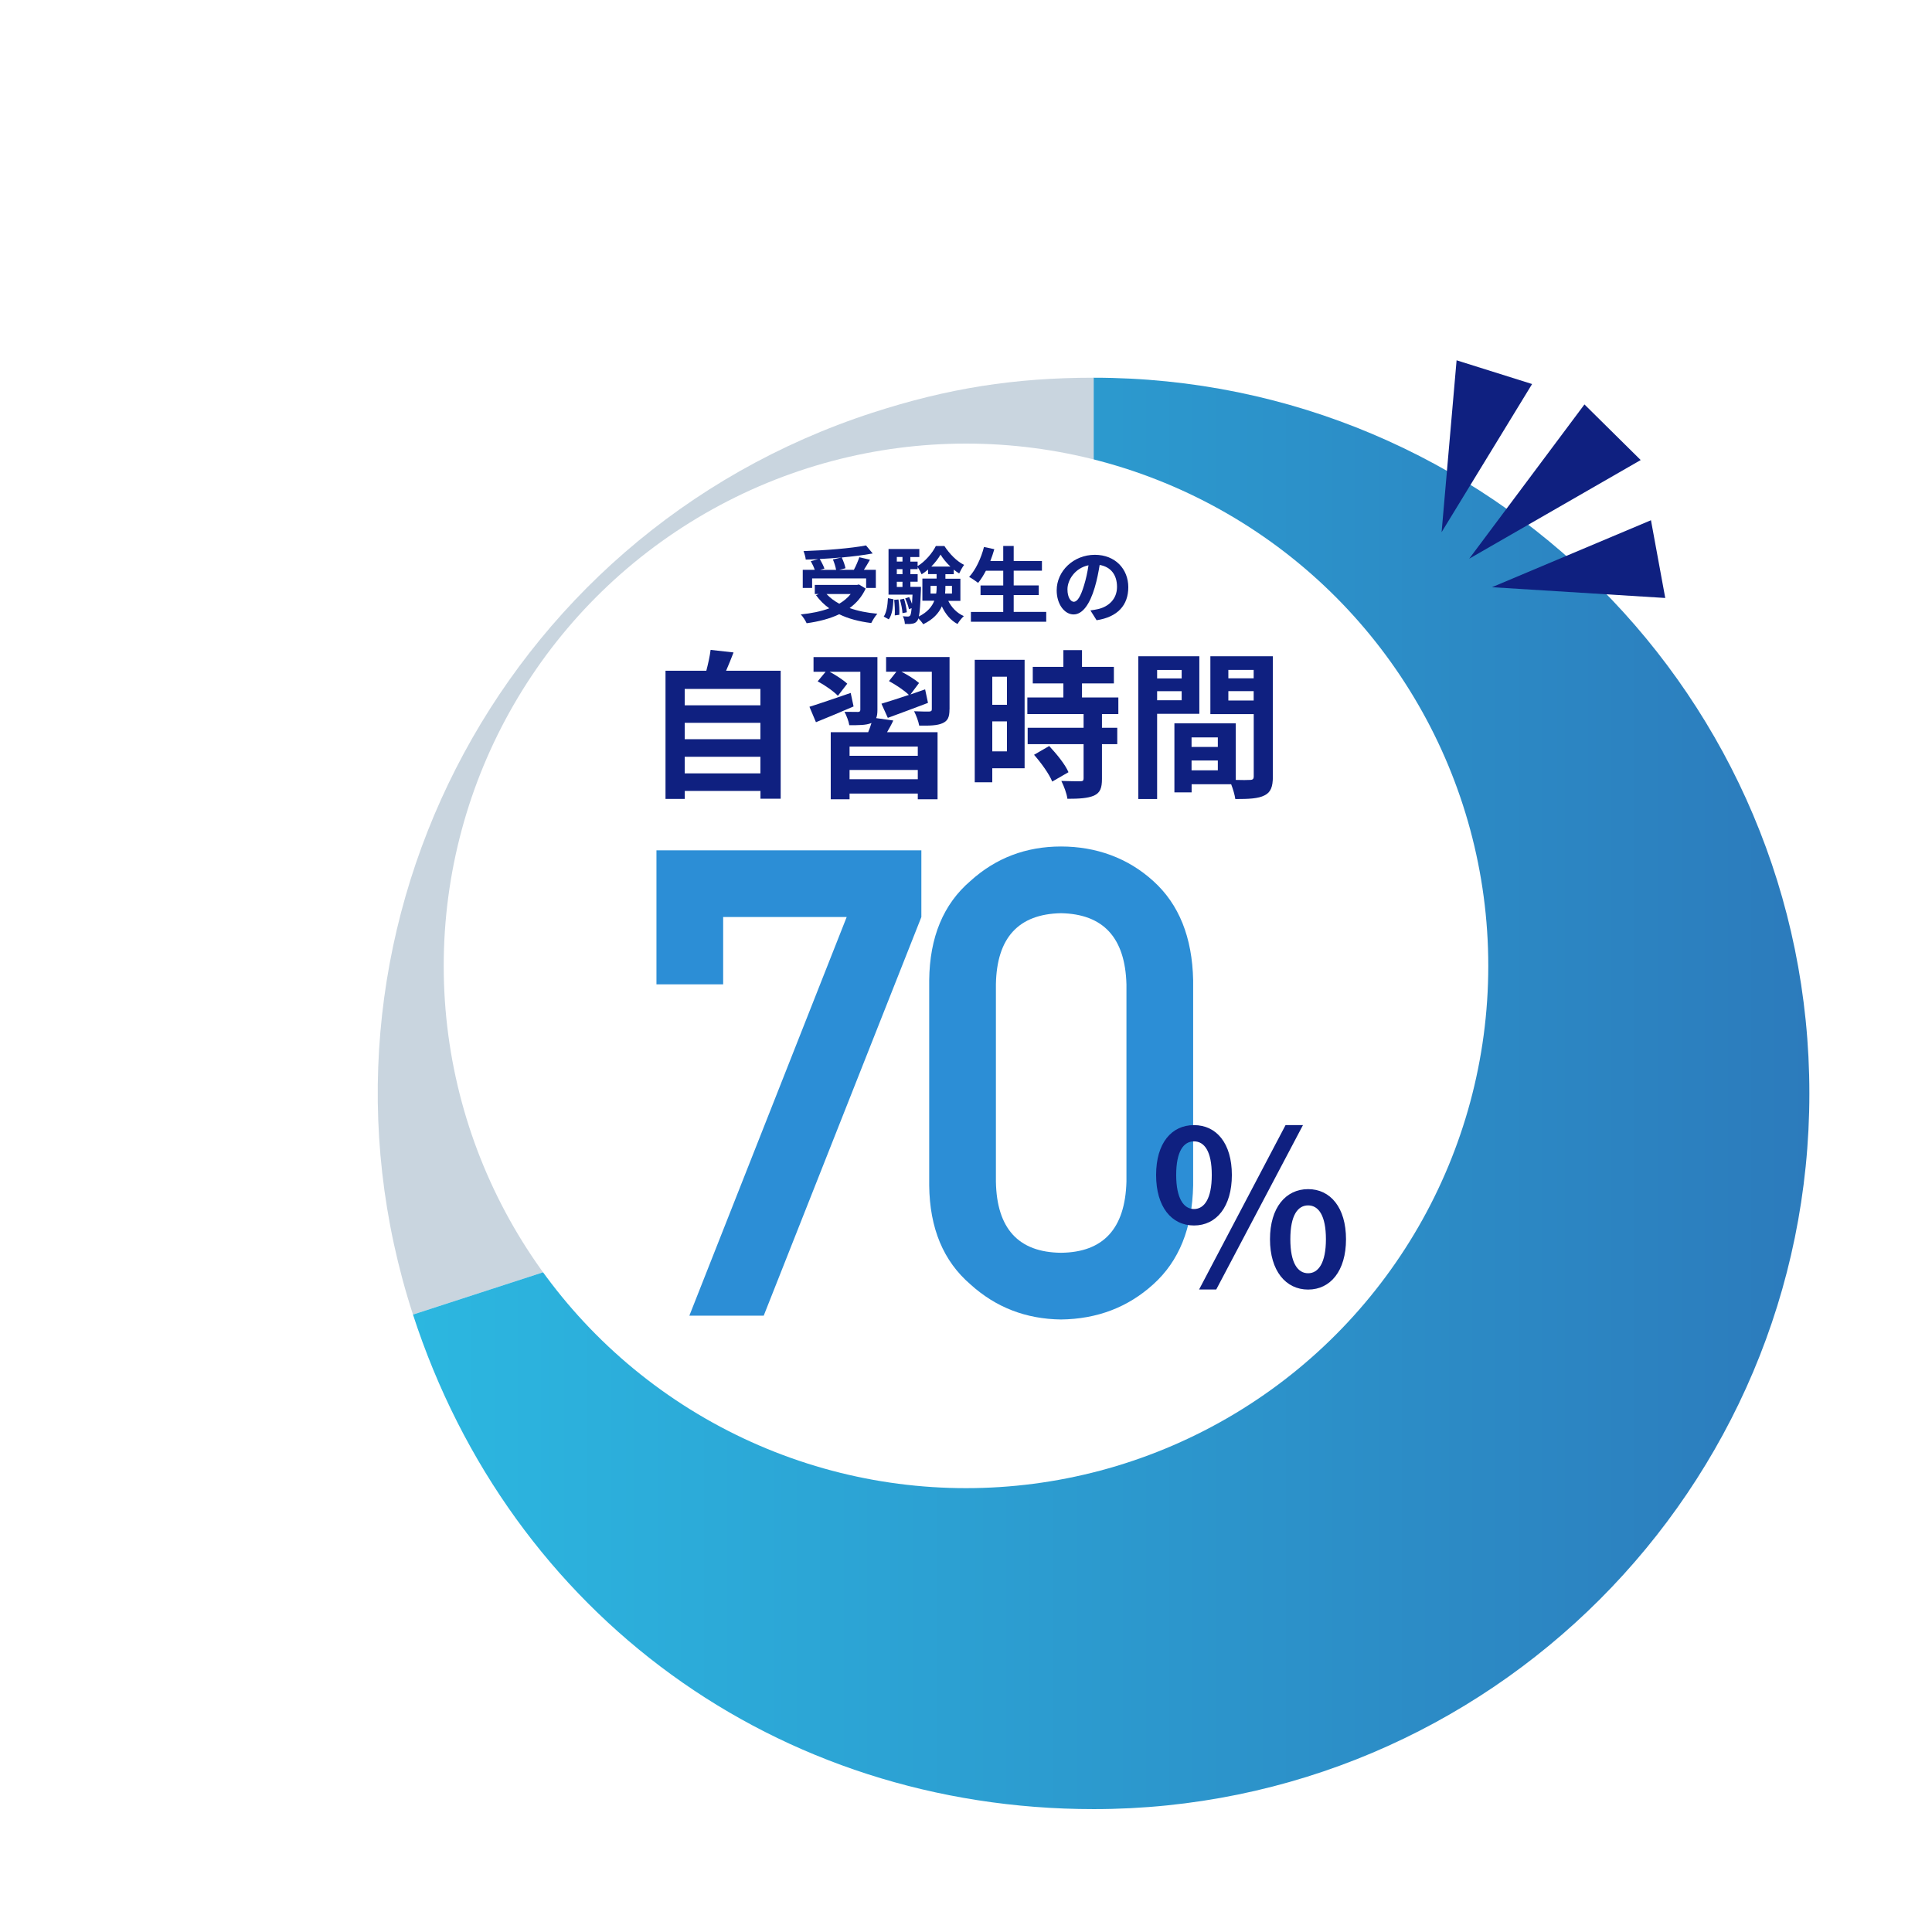 <?xml version="1.0" encoding="UTF-8"?><svg id="_レイヤー_1" xmlns="http://www.w3.org/2000/svg" xmlns:xlink="http://www.w3.org/1999/xlink" viewBox="0 0 302.96 302.92"><defs><style>.cls-1{fill:#fff;}.cls-2{fill:#c9d5df;}.cls-3{fill:#0f2080;}.cls-4{fill:#2c8ed6;}.cls-5{filter:url(#drop-shadow-1);}.cls-6{fill:url(#_名称未設定グラデーション_15);}</style><filter id="drop-shadow-1" filterUnits="userSpaceOnUse"><feOffset dx="20" dy="20"/><feGaussianBlur result="blur" stdDeviation="15"/><feFlood flood-color="#000" flood-opacity=".2"/><feComposite in2="blur" operator="in"/><feComposite in="SourceGraphic"/></filter><linearGradient id="_名称未設定グラデーション_15" x1="44.76" y1="151.46" x2="263.73" y2="151.46" gradientUnits="userSpaceOnUse"><stop offset="0" stop-color="#2cb7e0"/><stop offset="1" stop-color="#2c7bbc"/></linearGradient></defs><g class="cls-5"><path class="cls-2" d="M151.5,151.46l-106.74,34.68C25.6,127.19,57.86,63.87,116.81,44.72c11.79-3.83,22.29-5.49,34.68-5.49v112.23Z"/><path class="cls-6" d="M151.5,151.46V39.23c61.99,0,112.23,50.25,112.23,112.23s-50.25,112.23-112.23,112.23c-49.59,0-91.42-30.39-106.74-77.55l106.74-34.68Z"/></g><circle class="cls-1" cx="151.48" cy="151.46" r="81.9"/><g><path class="cls-4" d="M102.94,133.34h41.54v10.46l-24.72,62.51h-11.66l24.67-62.51h-19.37v10.56h-10.46v-21.02Z"/><path class="cls-4" d="M145.71,153.71c.07-6.74,2.22-11.93,6.46-15.56,3.97-3.6,8.71-5.41,14.21-5.41s10.49,1.8,14.46,5.41c4.04,3.64,6.12,8.83,6.26,15.56v32.18c-.13,6.71-2.22,11.88-6.26,15.51-3.97,3.6-8.79,5.44-14.46,5.51-5.5-.07-10.24-1.9-14.21-5.51-4.24-3.64-6.39-8.81-6.46-15.51v-32.18Zm30.93,.65c-.2-7.31-3.62-11.03-10.26-11.16-6.67,.13-10.08,3.85-10.21,11.16v30.93c.13,7.37,3.54,11.09,10.21,11.16,6.64-.07,10.06-3.79,10.26-11.16v-30.93Z"/></g><g><path class="cls-3" d="M135.75,92.29c-.59,1.29-1.46,2.29-2.52,3.06,1.26,.45,2.73,.75,4.35,.89-.33,.35-.75,1.04-.96,1.46-1.91-.24-3.6-.68-5.02-1.38-1.51,.72-3.26,1.16-5.11,1.41-.16-.37-.59-1.06-.92-1.38,1.64-.17,3.17-.47,4.47-.96-.8-.56-1.5-1.26-2.08-2.06l.43-.18h-.62v-1.43h6.63l.29-.07,1.05,.64Zm-8.41-.09h-1.46v-2.85h1.88c-.13-.41-.38-.93-.62-1.35l1.17-.33c-.66,.04-1.33,.07-1.96,.08-.03-.39-.21-.99-.35-1.33,3.46-.12,7.41-.43,9.8-.89l1.05,1.26c-1.42,.26-3.11,.47-4.86,.63,.26,.53,.51,1.22,.59,1.69l-.97,.24h2.29c.32-.6,.66-1.38,.85-1.97l1.67,.39c-.3,.55-.64,1.09-.95,1.58h1.87v2.85h-1.52v-1.5h-8.47v1.5Zm4.56-4.78c-1.1,.1-2.25,.18-3.36,.24,.3,.49,.6,1.08,.74,1.5l-.68,.2h2.51c-.08-.46-.28-1.12-.5-1.63l1.3-.3Zm-2.29,5.73c.54,.59,1.21,1.09,2,1.52,.7-.42,1.31-.92,1.79-1.52h-3.78Z"/><path class="cls-3" d="M138.58,96.69c.45-.67,.6-1.77,.66-2.89l.87,.17c-.07,1.2-.2,2.42-.74,3.15l-.79-.43Zm10.1-2.5c.53,1.06,1.35,1.94,2.46,2.42-.32,.29-.76,.84-.99,1.24-1.09-.57-1.89-1.55-2.46-2.77-.47,1.06-1.35,2.05-2.92,2.81-.16-.26-.49-.66-.76-.92-.05,.17-.11,.29-.17,.37-.22,.3-.46,.42-.79,.46-.26,.05-.68,.07-1.16,.04-.01-.37-.13-.88-.32-1.21,.34,.04,.63,.05,.8,.05,.16,0,.25-.04,.36-.17,.09-.13,.16-.46,.22-1.14l-.42,.16c-.08-.46-.34-1.17-.59-1.69l.62-.21c.17,.33,.33,.71,.45,1.06,.03-.39,.05-.88,.08-1.44h-3.76v-7.16h4.83v1.26h-1.41v.72h1.14v.7c1.18-.71,2.33-2.06,2.86-3.15h1.34c.79,1.21,1.93,2.4,3.09,2.96-.28,.37-.58,.93-.77,1.34-.29-.17-.58-.37-.85-.6v.72h-1.31v.71h2.35v3.47h-1.93Zm-7.79-.18c.12,.76,.17,1.77,.13,2.4l-.71,.09c.04-.66,0-1.66-.09-2.43l.67-.07Zm-.26-6.67v.72h.89v-.72h-.89Zm0,1.91v.79h.89v-.79h-.89Zm0,2.79h.89v-.81h-.89v.81Zm1.14,1.85c.21,.68,.39,1.55,.43,2.12l-.68,.14c-.03-.57-.2-1.45-.41-2.13l.66-.13Zm2.65-1.85s0,.34-.01,.51c-.09,2.17-.17,3.43-.32,4.12,1.35-.68,2.06-1.55,2.42-2.47h-1.87v-3.47h2.23v-.71h-1.34v-.71c-.33,.28-.66,.54-1.01,.75-.14-.34-.39-.8-.62-1.13v.32h-1.14v.79h1.14v1.18h-1.14v.81h1.66Zm2.38,1.04c.07-.39,.08-.79,.08-1.17v-.04h-.96v1.21h.88Zm2.23-4.24c-.62-.58-1.17-1.26-1.54-1.87-.34,.59-.85,1.26-1.45,1.87h2.98Zm-.78,3.03v.05c0,.38-.01,.76-.05,1.16h1.08v-1.21h-1.02Z"/><path class="cls-3" d="M164.06,95.96v1.54h-11.81v-1.54h5.07v-2.64h-3.56v-1.51h3.56v-2.31h-2.72c-.38,.72-.79,1.39-1.22,1.9-.32-.25-1.01-.72-1.41-.93,1.02-1.1,1.88-2.92,2.33-4.7l1.62,.35c-.18,.63-.39,1.25-.62,1.85h2.02v-2.36h1.64v2.36h4.43v1.52h-4.43v2.31h3.93v1.51h-3.93v2.64h5.1Z"/><path class="cls-3" d="M171.68,87c3.22,0,5.25,2.25,5.25,5.08s-1.68,4.68-4.97,5.18l-.97-1.54c.5-.07,.87-.13,1.21-.21,1.67-.39,2.96-1.59,2.96-3.48s-.97-3.14-2.72-3.44c-.18,1.1-.41,2.31-.77,3.53-.78,2.63-1.91,4.23-3.32,4.23s-2.65-1.59-2.65-3.78c0-3,2.62-5.57,5.99-5.57Zm-3.28,7.36c.54,0,1.06-.81,1.59-2.57,.3-.96,.54-2.08,.7-3.15-2.16,.45-3.3,2.34-3.3,3.77,0,1.31,.53,1.96,1.01,1.96Z"/></g><g><path class="cls-3" d="M122.42,105.18v20.07h-3.17v-1.22h-11.87v1.25h-3.02v-20.1h6.4c.28-1.07,.55-2.27,.67-3.27l3.6,.4c-.38,1-.78,1.97-1.17,2.87h8.57Zm-15.05,2.85v2.57h11.87v-2.57h-11.87Zm0,5.32v2.57h11.87v-2.57h-11.87Zm11.87,7.92v-2.6h-11.87v2.6h11.87Z"/><path class="cls-3" d="M133.85,110.78c-2,.87-4.12,1.75-5.9,2.47l-1.02-2.42c1.62-.5,4.07-1.35,6.47-2.17l.45,2.12Zm6.22,2.22c-.3,.65-.65,1.27-.97,1.82h7.92v10.52h-3.1v-.9h-10.7v.9h-2.95v-10.52h5.87c.2-.48,.38-1,.52-1.45l-.08,.03c-.77,.32-1.87,.32-3.4,.32-.1-.65-.45-1.52-.75-2.1,.85,.02,1.82,.02,2.1,.02s.38-.1,.38-.35v-5.95h-4.82c1.02,.55,2.17,1.3,2.77,1.87l-1.47,1.9c-.65-.7-2.05-1.67-3.17-2.27l1.25-1.5h-1.9v-2.3h10.02v8.27c0,.55-.05,.98-.2,1.3l2.67,.37Zm3.85,4.07h-10.7v1.45h10.7v-1.45Zm0,5.12v-1.45h-10.7v1.45h10.7Zm4.97-10.95c0,1.2-.25,1.8-1.1,2.17-.82,.37-2.02,.4-3.65,.37-.12-.7-.48-1.62-.8-2.25,.95,.05,2.05,.05,2.35,.05,.33-.02,.43-.1,.43-.38v-5.87h-4.77c1.02,.52,2.17,1.25,2.77,1.77l-1.35,1.8c.75-.27,1.52-.52,2.3-.8l.45,2.12c-2.15,.82-4.45,1.67-6.3,2.35l-1-2.22c1.15-.35,2.67-.83,4.3-1.38-.7-.7-2.07-1.6-3.12-2.17l1.17-1.47h-1.62v-2.3h9.95v8.2Z"/><path class="cls-3" d="M160.67,120.47h-5.07v2.2h-2.75v-19.2h7.82v17Zm-5.07-14.35v4.4h2.3v-4.4h-2.3Zm2.3,11.7v-4.7h-2.3v4.7h2.3Zm14.9-5.85v2.15h2.4v2.57h-2.4v5.45c0,1.42-.27,2.17-1.25,2.62-.97,.42-2.33,.5-4.17,.5-.1-.83-.55-2-.95-2.8,1.2,.05,2.6,.05,2.97,.05,.4,0,.52-.1,.52-.45v-5.37h-8.77v-2.57h8.77v-2.15h-8.82v-2.6h5.65v-2.2h-4.8v-2.6h4.8v-2.62h2.92v2.62h5v2.6h-5v2.2h5.7v2.6h-2.58Zm-8.27,5.02c1.15,1.23,2.5,2.87,3.02,4.1l-2.55,1.47c-.45-1.15-1.72-2.92-2.85-4.2l2.38-1.38Z"/><path class="cls-3" d="M181.45,111.93v13.37h-2.95v-22.39h9.57v9.02h-6.62Zm0-6.87v1.32h3.85v-1.32h-3.85Zm3.85,4.75v-1.42h-3.85v1.42h3.85Zm14.3,11.97c0,1.6-.33,2.47-1.32,2.95-.97,.5-2.42,.57-4.57,.57-.08-.62-.35-1.55-.65-2.32h-6.2v1.27h-2.7v-10.82h9.62v8.87c.97,.03,1.9,.03,2.22,0,.45,0,.6-.15,.6-.55v-9.77h-6.8v-9.07h9.8v18.87Zm-12.75-6.15v1.5h4.12v-1.5h-4.12Zm4.12,5.17v-1.55h-4.12v1.55h4.12Zm1.65-15.75v1.32h3.97v-1.32h-3.97Zm3.97,4.8v-1.47h-3.97v1.47h3.97Z"/></g><path class="cls-3" d="M187.23,176.43c3.52,0,5.94,2.85,5.94,7.82s-2.42,7.92-5.94,7.92-5.94-2.92-5.94-7.92,2.42-7.82,5.94-7.82Zm0,13.16c1.61,0,2.79-1.61,2.79-5.34s-1.17-5.27-2.79-5.27-2.79,1.54-2.79,5.27,1.21,5.34,2.79,5.34Zm14.37-13.16h2.72l-13.6,25.78h-2.69l13.56-25.78Zm3.53,10.04c3.49,0,5.94,2.89,5.94,7.86s-2.45,7.89-5.94,7.89-5.98-2.92-5.98-7.89,2.48-7.86,5.98-7.86Zm0,13.19c1.61,0,2.79-1.61,2.79-5.34s-1.17-5.3-2.79-5.3-2.79,1.54-2.79,5.3,1.17,5.34,2.79,5.34Z"/><polygon class="cls-3" points="230.39 87.61 248.46 63.42 257.28 72.14 230.39 87.61"/><polygon class="cls-3" points="226.06 83.45 228.41 56.5 240.25 60.22 226.06 83.45"/><polygon class="cls-3" points="233.96 92.08 258.89 81.58 261.13 93.77 233.96 92.08"/></svg>
